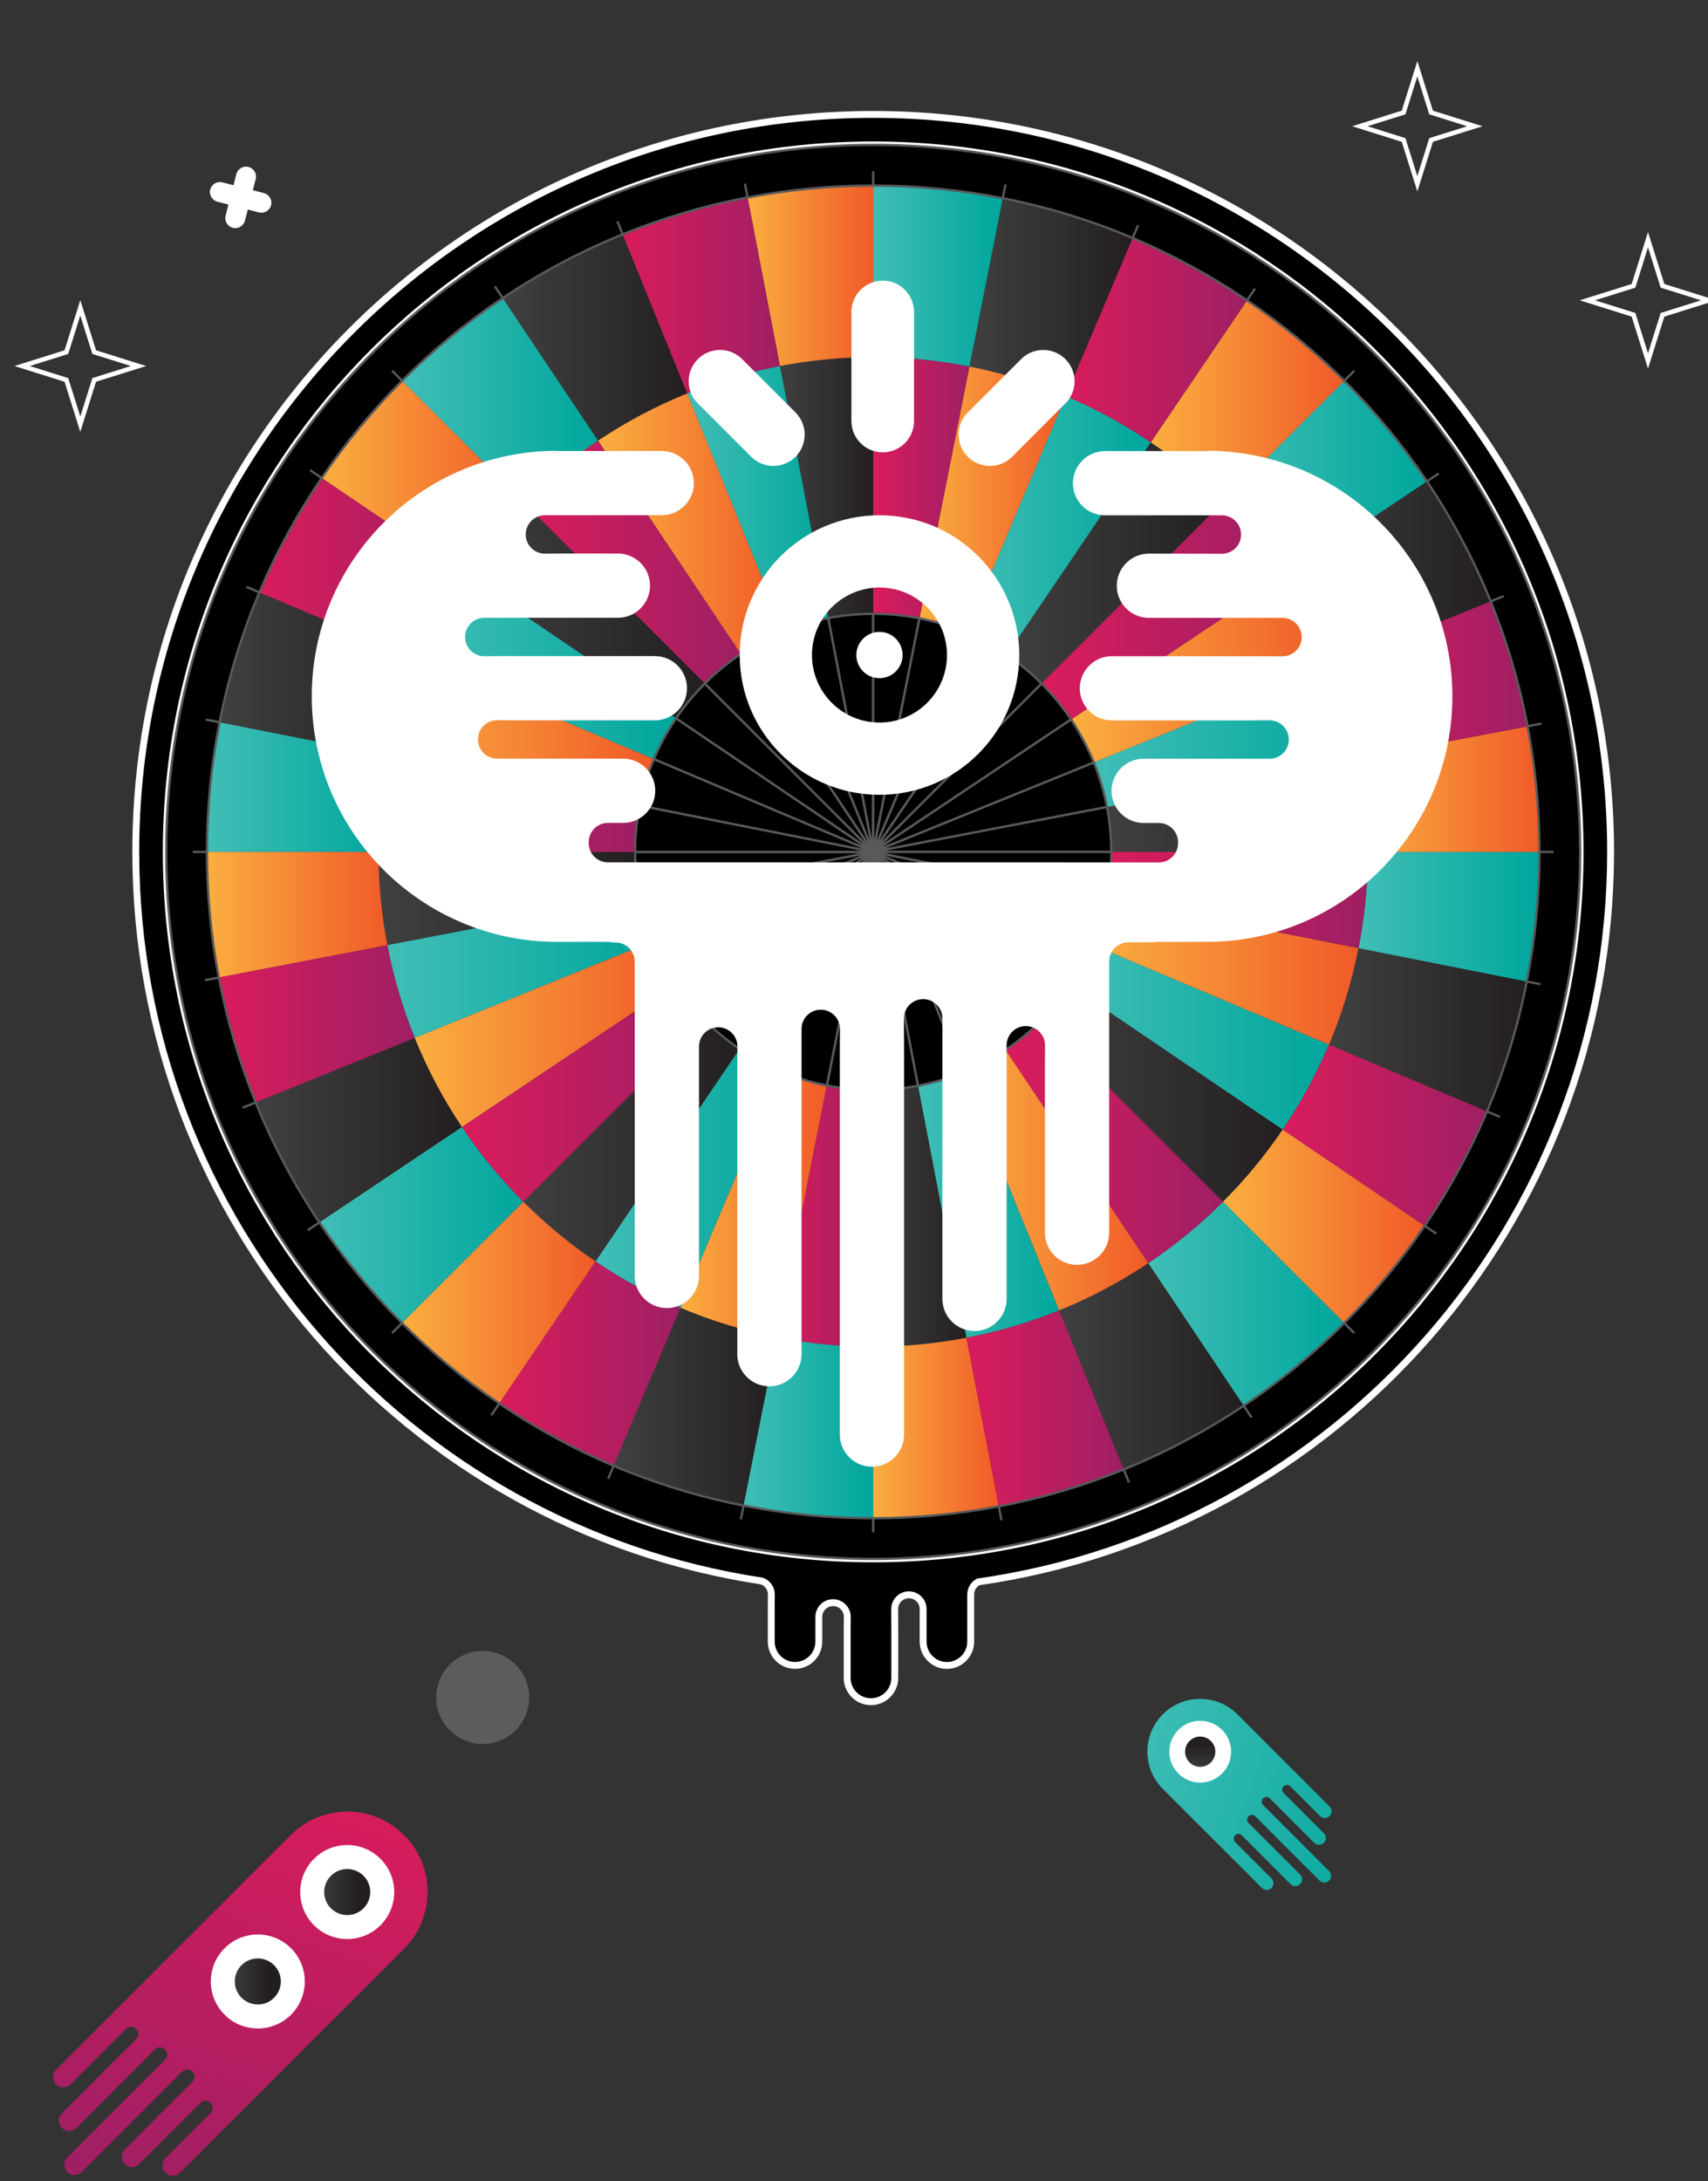 <svg xmlns="http://www.w3.org/2000/svg" width="744" height="950" viewBox="0 0 744 950" fill="none"><rect x="0" y="0" width="744" height="950" fill="#333333" stroke="none"/><g clip-path="url(#clip0_1357_122)"><path d="M701.571 371.049C701.571 193.648 557.762 49.836 380.357 49.836C202.959 49.836 59.143 193.648 59.143 371.049C59.143 531.955 177.462 665.229 331.842 688.621C334.251 689.469 335.99 691.739 335.99 694.435L335.948 699.687V715.011C335.948 720.725 340.599 725.371 346.308 725.371C352.026 725.371 356.673 720.725 356.673 715.011V704.234C356.673 700.818 359.451 698.034 362.873 698.034C366.29 698.034 369.076 700.818 369.076 704.229L369.027 709.409V730.824C369.027 736.536 373.677 741.183 379.391 741.183C385.106 741.183 389.755 736.536 389.755 730.824V709.404L389.713 700.818C389.713 697.4 392.486 694.619 395.913 694.619C399.326 694.619 402.113 697.4 402.113 700.818V715.028C402.113 720.74 406.759 725.392 412.473 725.392C418.187 725.392 422.832 720.74 422.832 715.028V694.445C422.832 692.084 424.171 690.054 426.112 689.002C581.847 666.793 701.571 532.912 701.571 371.049ZM380.357 678.979C210.29 678.979 72.427 541.112 72.427 371.049C72.427 200.982 210.289 63.119 380.357 63.119C550.426 63.119 688.287 200.981 688.287 371.049C688.287 541.111 550.427 678.979 380.357 678.979Z" fill="black" stroke="white" stroke-width="3" stroke-miterlimit="10"></path><path d="M181.814 287.102L112.98 258C105.357 276.005 99.518 294.946 95.639 314.594L168.959 329.133C171.837 314.539 176.159 300.476 181.814 287.102Z" fill="url(#paint0_linear_1357_122)"></path><path d="M464.294 172.508L493.401 103.668C475.402 96.047 456.456 90.209 436.809 86.334L422.273 159.651C436.86 162.531 450.931 166.847 464.294 172.508Z" fill="url(#paint1_linear_1357_122)"></path><path d="M299.343 171.352L271.234 102.065C252.793 109.555 235.286 118.878 218.963 129.825L260.511 191.935C272.639 183.809 285.641 176.914 299.343 171.352Z" fill="url(#paint2_linear_1357_122)"></path><path d="M580.053 290.033L649.342 261.925C641.846 243.482 632.524 225.981 621.576 209.651L559.465 251.211C567.598 263.334 574.492 276.34 580.053 290.033Z" fill="url(#paint3_linear_1357_122)"></path><path d="M461.367 570.746L489.468 640.031C507.913 632.543 525.423 623.218 541.752 612.273L500.185 550.163C488.065 558.287 475.06 565.184 461.367 570.746Z" fill="url(#paint4_linear_1357_122)"></path><path d="M591.749 412.965C588.873 427.553 584.556 441.622 578.895 454.989L647.734 484.097C655.355 466.091 661.192 447.148 665.068 427.499L591.749 412.965Z" fill="url(#paint5_linear_1357_122)"></path><path d="M180.658 452.062L111.369 480.168C118.861 498.612 128.18 516.113 139.12 532.441L201.242 490.882C193.116 478.76 186.215 465.751 180.658 452.062Z" fill="url(#paint6_linear_1357_122)"></path><path d="M296.414 569.584L267.303 638.426C285.312 646.047 304.252 651.887 323.898 655.759L338.438 582.442C323.852 579.562 309.781 575.246 296.414 569.584Z" fill="url(#paint7_linear_1357_122)"></path><path d="M380.356 267.346V155.545C366.457 155.545 352.895 156.91 339.736 159.423L360.812 269.213C367.141 268.006 373.672 267.346 380.356 267.346Z" fill="url(#paint8_linear_1357_122)"></path><path d="M307.031 297.72L227.971 218.666C218.352 228.289 209.646 238.826 201.975 250.117L294.518 312.855C298.205 307.419 302.401 302.35 307.031 297.72Z" fill="url(#paint9_linear_1357_122)"></path><path d="M484.053 371.049H595.856C595.856 357.156 594.486 343.584 591.98 330.424L482.191 351.5C483.398 357.831 484.053 364.357 484.053 371.049Z" fill="url(#paint10_linear_1357_122)"></path><path d="M453.686 297.72L532.736 218.66C523.12 209.041 512.58 200.34 501.285 192.664L438.547 285.209C443.978 288.902 449.052 293.088 453.686 297.72Z" fill="url(#paint11_linear_1357_122)"></path><path d="M453.688 444.373L532.737 523.431C542.365 513.809 551.07 503.272 558.742 491.981L466.194 429.243C462.505 434.675 458.307 439.744 453.688 444.373Z" fill="url(#paint12_linear_1357_122)"></path><path d="M276.659 371.049H164.854C164.854 384.944 166.219 398.51 168.728 411.67L278.522 390.594C277.309 384.262 276.659 377.733 276.659 371.049Z" fill="url(#paint13_linear_1357_122)"></path><path d="M380.355 474.746V586.546C394.25 586.546 407.812 585.181 420.977 582.67L399.899 472.885C393.564 474.093 387.04 474.746 380.355 474.746Z" fill="url(#paint14_linear_1357_122)"></path><path d="M307.029 444.373L227.969 523.431C237.594 533.053 248.131 541.76 259.423 549.431L322.161 456.885C316.729 453.196 311.661 449.004 307.029 444.373Z" fill="url(#paint15_linear_1357_122)"></path><path d="M380.357 155.545C394.706 155.545 408.711 156.979 422.274 159.651L436.81 86.334C418.548 82.735 399.675 80.83 380.357 80.83V155.545Z" fill="url(#paint16_linear_1357_122)"></path><path d="M260.512 191.935L218.964 129.825C203.188 140.393 188.518 152.459 175.139 165.833L227.971 218.667C237.903 208.736 248.812 199.783 260.512 191.935Z" fill="url(#paint17_linear_1357_122)"></path><path d="M591.75 412.965L665.068 427.5C668.672 409.24 670.577 390.367 670.577 371.049H595.858C595.858 385.396 594.425 399.404 591.75 412.965Z" fill="url(#paint18_linear_1357_122)"></path><path d="M559.465 251.21L621.576 209.65C611.013 193.881 598.947 179.205 585.572 165.832L532.734 218.66C542.669 228.599 551.616 239.502 559.465 251.21Z" fill="url(#paint19_linear_1357_122)"></path><path d="M201.243 490.883L139.121 532.442C149.695 548.208 161.76 562.887 175.139 576.262L227.971 523.431C218.042 513.496 209.088 502.592 201.243 490.883Z" fill="url(#paint20_linear_1357_122)"></path><path d="M338.44 582.441L323.9 655.758C342.166 659.363 361.04 661.267 380.358 661.267V586.545C366.009 586.546 352.005 585.113 338.44 582.441Z" fill="url(#paint21_linear_1357_122)"></path><path d="M164.854 371.049C164.854 356.701 166.287 342.695 168.961 329.133L95.641 314.594C92.043 332.86 90.141 351.731 90.141 371.049H164.854Z" fill="url(#paint22_linear_1357_122)"></path><path d="M500.188 550.163L541.755 612.273C557.52 601.705 572.196 589.638 585.573 576.265L532.736 523.43C522.811 533.362 511.899 542.314 500.188 550.163Z" fill="url(#paint23_linear_1357_122)"></path><path d="M360.813 269.213L339.737 159.423C325.741 162.093 312.237 166.115 299.344 171.352L341.374 274.954C347.576 272.437 354.079 270.502 360.813 269.213Z" fill="url(#paint24_linear_1357_122)"></path><path d="M294.519 312.855L201.976 250.117C194.112 261.695 187.331 274.068 181.816 287.101L284.821 330.654C287.474 324.381 290.734 318.428 294.519 312.855Z" fill="url(#paint25_linear_1357_122)"></path><path d="M482.194 351.5L591.982 330.424C589.308 316.434 585.291 302.925 580.055 290.033L476.457 332.062C478.972 338.268 480.901 344.766 482.194 351.5Z" fill="url(#paint26_linear_1357_122)"></path><path d="M438.547 285.209L501.285 192.664C489.713 184.801 477.338 178.028 464.295 172.508L420.752 275.508C427.025 278.166 432.98 281.425 438.547 285.209Z" fill="url(#paint27_linear_1357_122)"></path><path d="M399.9 472.885L420.978 582.67C434.971 580.001 448.47 575.983 461.369 570.746L419.333 467.143C413.139 469.662 406.636 471.598 399.9 472.885Z" fill="url(#paint28_linear_1357_122)"></path><path d="M466.191 429.242L558.738 491.98C566.603 480.404 573.365 468.029 578.892 454.989L475.896 411.444C473.238 417.717 469.974 423.67 466.191 429.242Z" fill="url(#paint29_linear_1357_122)"></path><path d="M278.522 390.594L168.729 411.67C171.407 425.664 175.427 439.168 180.661 452.062L284.263 410.031C281.746 403.824 279.81 397.326 278.522 390.594Z" fill="url(#paint30_linear_1357_122)"></path><path d="M322.162 456.885L259.424 549.431C271.002 557.293 283.377 564.065 296.415 569.584L339.962 466.584C333.688 463.928 327.734 460.667 322.162 456.885Z" fill="url(#paint31_linear_1357_122)"></path><path d="M380.358 155.545V80.83C361.646 80.83 343.364 82.619 325.643 86L339.738 159.423C352.897 156.91 366.459 155.545 380.358 155.545Z" fill="url(#paint32_linear_1357_122)"></path><path d="M227.971 218.666L175.139 165.832C162.184 178.791 150.449 192.977 140.115 208.186L201.975 250.118C209.646 238.826 218.353 228.289 227.971 218.666Z" fill="url(#paint33_linear_1357_122)"></path><path d="M595.856 371.049H670.575C670.575 352.34 668.777 334.058 665.401 316.331L591.98 330.424C594.486 343.584 595.856 357.156 595.856 371.049Z" fill="url(#paint34_linear_1357_122)"></path><path d="M532.737 218.66L585.575 165.832C572.616 152.872 558.431 141.143 543.221 130.807L501.285 192.664C512.581 200.34 523.121 209.041 532.737 218.66Z" fill="url(#paint35_linear_1357_122)"></path><path d="M532.738 523.431L585.576 576.266C598.531 563.307 610.267 549.121 620.597 533.912L558.742 491.98C551.07 503.271 542.366 513.809 532.738 523.431Z" fill="url(#paint36_linear_1357_122)"></path><path d="M380.357 586.546V661.268C399.062 661.268 417.352 659.479 435.072 656.094L420.979 582.67C407.814 585.181 394.252 586.546 380.357 586.546Z" fill="url(#paint37_linear_1357_122)"></path><path d="M164.855 371.049H90.143C90.143 389.757 91.932 408.041 95.314 425.765L168.729 411.67C166.22 398.51 164.855 384.943 164.855 371.049Z" fill="url(#paint38_linear_1357_122)"></path><path d="M227.971 523.431L175.139 576.262C188.099 589.221 202.285 600.957 217.493 611.285L259.424 549.431C248.133 541.76 237.597 533.053 227.971 523.431Z" fill="url(#paint39_linear_1357_122)"></path><path d="M284.82 330.654L181.815 287.101C176.16 300.475 171.837 314.539 168.961 329.132L278.637 350.876C280.018 343.855 282.095 337.084 284.82 330.654Z" fill="url(#paint40_linear_1357_122)"></path><path d="M341.375 274.953L299.345 171.351C285.642 176.914 272.64 183.808 260.512 191.934L322.691 284.859C328.522 280.949 334.783 277.629 341.375 274.953Z" fill="url(#paint41_linear_1357_122)"></path><path d="M476.458 332.063L580.056 290.034C574.495 276.341 567.601 263.335 559.468 251.211L466.551 313.38C470.456 319.213 473.778 325.475 476.458 332.063Z" fill="url(#paint42_linear_1357_122)"></path><path d="M420.752 275.508L464.295 172.508C450.932 166.847 436.861 162.531 422.274 159.652L400.525 269.326C407.54 270.709 414.317 272.787 420.752 275.508Z" fill="url(#paint43_linear_1357_122)"></path><path d="M419.334 467.144L461.37 570.747C475.062 565.184 488.068 558.288 500.187 550.164L438.023 457.242C432.186 461.148 425.928 464.467 419.334 467.144Z" fill="url(#paint44_linear_1357_122)"></path><path d="M475.898 411.444L578.894 454.989C584.555 441.622 588.873 427.552 591.748 412.965L482.077 391.221C480.7 398.236 478.615 405.006 475.898 411.444Z" fill="url(#paint45_linear_1357_122)"></path><path d="M284.262 410.03L180.66 452.061C186.217 465.75 193.118 478.759 201.244 490.882L294.166 428.714C290.253 422.882 286.941 416.624 284.262 410.03Z" fill="url(#paint46_linear_1357_122)"></path><path d="M339.963 466.584L296.416 569.584C309.784 575.246 323.854 579.562 338.44 582.441L360.185 472.769C353.166 471.387 346.398 469.31 339.963 466.584Z" fill="url(#paint47_linear_1357_122)"></path><path d="M339.738 159.423L325.643 86C306.798 89.6 288.601 95.016 271.236 102.064L299.345 171.351C312.238 166.115 325.742 162.093 339.738 159.423Z" fill="url(#paint48_linear_1357_122)"></path><path d="M201.974 250.117L140.114 208.185C129.527 223.773 120.41 240.442 112.98 257.999L181.814 287.101C187.329 274.068 194.11 261.695 201.974 250.117Z" fill="url(#paint49_linear_1357_122)"></path><path d="M591.982 330.424L665.403 316.331C661.809 297.489 656.392 279.289 649.344 261.925L580.055 290.033C585.291 302.925 589.309 316.434 591.982 330.424Z" fill="url(#paint50_linear_1357_122)"></path><path d="M501.286 192.664L543.222 130.807C527.632 120.218 510.96 111.104 493.404 103.668L464.297 172.508C477.339 178.028 489.714 184.801 501.286 192.664Z" fill="url(#paint51_linear_1357_122)"></path><path d="M420.979 582.67L435.072 656.094C453.918 652.498 472.114 647.085 489.469 640.031L461.369 570.746C448.472 575.983 434.973 580.001 420.979 582.67Z" fill="url(#paint52_linear_1357_122)"></path><path d="M558.738 491.98L620.592 533.912C631.177 518.326 640.292 501.655 647.732 484.098L578.892 454.99C573.365 468.029 566.603 480.404 558.738 491.98Z" fill="url(#paint53_linear_1357_122)"></path><path d="M168.727 411.67L95.312 425.765C98.907 444.61 104.322 462.807 111.37 480.168L180.66 452.062C175.425 439.168 171.404 425.664 168.727 411.67Z" fill="url(#paint54_linear_1357_122)"></path><path d="M259.425 549.431L217.494 611.285C233.079 621.876 249.749 630.989 267.305 638.426L296.416 569.584C283.377 564.064 271.002 557.293 259.425 549.431Z" fill="url(#paint55_linear_1357_122)"></path><path d="M380.357 267.346C387.259 267.346 394 268.036 400.525 269.325L422.274 159.651C408.711 156.978 394.706 155.545 380.357 155.545V267.346Z" fill="url(#paint56_linear_1357_122)"></path><path d="M278.637 350.877L168.961 329.133C166.287 342.695 164.854 356.701 164.854 371.049H276.66C276.659 364.142 277.345 357.401 278.637 350.877Z" fill="url(#paint57_linear_1357_122)"></path><path d="M466.55 313.379L559.467 251.21C551.618 239.502 542.671 228.599 532.737 218.66L453.688 297.72C458.46 302.501 462.766 307.748 466.55 313.379Z" fill="url(#paint58_linear_1357_122)"></path><path d="M322.69 284.859L260.511 191.934C248.812 199.783 237.903 208.736 227.969 218.665L307.029 297.719C311.808 292.943 317.056 288.635 322.69 284.859Z" fill="url(#paint59_linear_1357_122)"></path><path d="M438.023 457.241L500.187 550.163C511.9 542.314 522.81 533.362 532.736 523.431L453.686 444.373C448.906 449.156 443.658 453.462 438.023 457.241Z" fill="url(#paint60_linear_1357_122)"></path><path d="M484.055 371.049C484.055 377.952 483.366 384.692 482.078 391.221L591.749 412.965C594.424 399.404 595.857 385.396 595.857 371.049H484.055Z" fill="url(#paint61_linear_1357_122)"></path><path d="M294.164 428.715L201.242 490.883C209.087 502.592 218.041 513.496 227.97 523.431L307.03 444.373C302.248 439.592 297.942 434.351 294.164 428.715Z" fill="url(#paint62_linear_1357_122)"></path><path d="M360.184 472.77L338.439 582.441C352.004 585.113 366.008 586.545 380.356 586.545V474.745C373.452 474.746 366.709 474.055 360.184 472.77Z" fill="url(#paint63_linear_1357_122)"></path><path d="M380.357 371.048H380.355V371.05H380.357V371.048Z" fill="black" stroke="#58595B" stroke-miterlimit="10"></path><path d="M482.193 351.5C480.9 344.766 478.97 338.268 476.457 332.062L380.357 371.048L482.193 351.5Z" fill="black" stroke="#58595B" stroke-miterlimit="10"></path><path d="M380.357 371.049L294.518 312.856C290.733 318.428 287.473 324.381 284.82 330.655L380.357 371.049Z" fill="black" stroke="#58595B" stroke-miterlimit="10"></path><path d="M380.357 371.049L380.351 371.043L307.031 297.72C302.401 302.35 298.204 307.419 294.518 312.856L380.357 371.049Z" fill="black" stroke="#58595B" stroke-miterlimit="10"></path><path d="M322.691 284.859C317.056 288.634 311.808 292.943 307.031 297.719L380.351 371.042L322.691 284.859Z" fill="black" stroke="#58595B" stroke-miterlimit="10"></path><path d="M380.357 371.049V371.047L341.375 274.953C334.783 277.629 328.522 280.949 322.691 284.859L380.351 371.043L380.357 371.049Z" fill="black" stroke="#58595B" stroke-miterlimit="10"></path><path d="M284.821 330.654C282.095 337.084 280.019 343.855 278.637 350.877L380.358 371.049L284.821 330.654Z" fill="black" stroke="#58595B" stroke-miterlimit="10"></path><path d="M380.357 371.043L360.813 269.213C354.079 270.502 347.575 272.437 341.375 274.953L380.357 371.047V371.043Z" fill="black" stroke="#58595B" stroke-miterlimit="10"></path><path d="M276.658 371.049C276.658 377.734 277.307 384.262 278.52 390.594L380.35 371.049H276.658Z" fill="black" stroke="#58595B" stroke-miterlimit="10"></path><path d="M380.357 371.049L278.636 350.877C277.344 357.401 276.658 364.142 276.658 371.049H380.35H380.357Z" fill="black" stroke="#58595B" stroke-miterlimit="10"></path><path d="M380.357 371.049L466.549 313.379C462.765 307.748 458.459 302.501 453.686 297.72L380.357 371.047V371.049Z" fill="black" stroke="#58595B" stroke-miterlimit="10"></path><path d="M380.357 371.049H380.352L278.521 390.594C279.809 397.326 281.745 403.824 284.26 410.031L380.357 371.049Z" fill="black" stroke="#58595B" stroke-miterlimit="10"></path><path d="M453.686 297.72C449.052 293.088 443.978 288.903 438.546 285.209L380.357 371.047L453.686 297.72Z" fill="black" stroke="#58595B" stroke-miterlimit="10"></path><path d="M380.357 371.049L476.457 332.063C473.777 325.475 470.455 319.213 466.55 313.379L380.357 371.049Z" fill="black" stroke="#58595B" stroke-miterlimit="10"></path><path d="M380.357 267.346C373.672 267.346 367.141 268.006 360.812 269.213L380.357 371.043V267.346Z" fill="black" stroke="#58595B" stroke-miterlimit="10"></path><path d="M380.357 371.043L400.525 269.325C394 268.036 387.259 267.346 380.357 267.346V371.043Z" fill="black" stroke="#58595B" stroke-miterlimit="10"></path><path d="M380.357 371.049V371.047L438.546 285.209C432.98 281.425 427.025 278.166 420.751 275.508L380.357 371.049Z" fill="black" stroke="#58595B" stroke-miterlimit="10"></path><path d="M380.357 371.049L420.752 275.508C414.317 272.787 407.54 270.709 400.525 269.325L380.357 371.043V371.049Z" fill="black" stroke="#58595B" stroke-miterlimit="10"></path><path d="M284.262 410.03C286.942 416.624 290.254 422.882 294.166 428.715L380.358 371.049L284.262 410.03Z" fill="black" stroke="#58595B" stroke-miterlimit="10"></path><path d="M453.686 444.373C458.306 439.744 462.504 434.675 466.193 429.242L380.357 371.054L453.686 444.373Z" fill="black" stroke="#58595B" stroke-miterlimit="10"></path><path d="M419.334 467.144C425.928 464.467 432.186 461.149 438.023 457.242L380.357 371.054L419.334 467.144Z" fill="black" stroke="#58595B" stroke-miterlimit="10"></path><path d="M380.357 371.054L466.193 429.242C469.975 423.67 473.24 417.717 475.898 411.444L380.357 371.048V371.054Z" fill="black" stroke="#58595B" stroke-miterlimit="10"></path><path d="M380.357 371.049V371.054L438.023 457.242C443.658 453.463 448.906 449.157 453.686 444.374L380.357 371.055V371.049Z" fill="black" stroke="#58595B" stroke-miterlimit="10"></path><path d="M380.357 371.049H484.054C484.054 364.358 483.4 357.831 482.193 351.5L380.357 371.049Z" fill="black" stroke="#58595B" stroke-miterlimit="10"></path><path d="M380.357 371.049L475.898 411.445C478.615 405.007 480.7 398.237 482.078 391.221L380.357 371.049Z" fill="black" stroke="#58595B" stroke-miterlimit="10"></path><path d="M482.078 391.221C483.365 384.692 484.055 377.952 484.055 371.049H380.357L482.078 391.221Z" fill="black" stroke="#58595B" stroke-miterlimit="10"></path><path d="M380.356 371.049L322.162 456.885C327.734 460.667 333.688 463.928 339.962 466.584L380.356 371.049Z" fill="black" stroke="#58595B" stroke-miterlimit="10"></path><path d="M380.357 371.049L307.031 444.373C311.662 449.004 316.731 453.196 322.163 456.885L380.357 371.049Z" fill="black" stroke="#58595B" stroke-miterlimit="10"></path><path d="M380.356 371.049L294.164 428.715C297.942 434.351 302.248 439.592 307.03 444.373L380.356 371.049Z" fill="black" stroke="#58595B" stroke-miterlimit="10"></path><path d="M380.357 371.049V474.746C387.042 474.746 393.566 474.093 399.901 472.885L380.357 371.054V371.049Z" fill="black" stroke="#58595B" stroke-miterlimit="10"></path><path d="M380.357 371.054L399.901 472.885C406.636 471.598 413.139 469.662 419.334 467.144L380.357 371.054Z" fill="black" stroke="#58595B" stroke-miterlimit="10"></path><path d="M380.358 371.049L360.186 472.77C366.711 474.055 373.455 474.747 380.359 474.747V371.049H380.358Z" fill="black" stroke="#58595B" stroke-miterlimit="10"></path><path d="M380.358 371.049L339.963 466.584C346.399 469.31 353.166 471.387 360.185 472.77L380.358 371.049Z" fill="black" stroke="#58595B" stroke-miterlimit="10"></path><path d="M380.357 371.049V371.054V371.049Z" stroke="#58595B" stroke-miterlimit="10"></path><path d="M380.357 371.049H380.352H380.357Z" fill="black" stroke="#58595B" stroke-miterlimit="10"></path><path d="M380.357 371.048H380.355V371.05H380.357V371.048Z" fill="black" stroke="#58595B" stroke-miterlimit="10"></path><path d="M380.357 371.043V371.047V371.043Z" stroke="#58595B" stroke-miterlimit="10"></path><path d="M380.357 371.049L380.352 371.043L380.357 371.049Z" fill="black" stroke="#58595B" stroke-miterlimit="10"></path><path d="M380.357 371.049V371.054V371.049Z" fill="black" stroke="#58595B" stroke-miterlimit="10"></path><path d="M380.357 371.049V371.054V371.049Z" fill="black" stroke="#58595B" stroke-miterlimit="10"></path><path d="M380.357 371.049V371.043V371.049Z" fill="black" stroke="#58595B" stroke-miterlimit="10"></path><path d="M525.709 196.34L525.752 196.472H481.349C473.633 196.472 467.356 202.745 467.356 210.461C467.356 218.175 473.633 224.455 481.349 224.455H532.239C536.859 224.455 540.611 228.205 540.611 232.823C540.611 237.441 536.859 241.191 532.249 241.191L500.448 241.138C492.732 241.138 486.46 247.411 486.46 255.131C486.46 262.843 492.732 269.117 500.448 269.117H558.651C563.264 269.117 567.018 272.874 567.018 277.487C567.018 282.1 563.264 285.86 558.657 285.86L551.667 285.805H484.339C476.632 285.805 470.355 292.079 470.355 299.797C470.355 307.509 476.632 313.787 484.339 313.787H541.439L553.032 313.73C557.643 313.73 561.4 317.486 561.4 322.1C561.4 326.716 557.643 330.472 553.032 330.472H498.163C490.447 330.472 484.175 336.745 484.175 344.462C484.175 352.174 490.447 358.454 498.163 358.454H504.775C509.402 358.454 513.154 362.206 513.154 366.82V367.28C513.154 371.897 509.402 375.647 504.775 375.647L264.82 375.608C260.204 375.608 256.448 371.854 256.448 367.24V366.783C256.448 362.168 260.204 358.413 264.82 358.413H271.438C279.156 358.413 285.429 352.137 285.429 344.419C285.429 336.71 279.156 330.43 271.438 330.43H216.568C211.954 330.43 208.201 326.673 208.201 322.058C208.201 317.444 211.953 313.693 216.568 313.693L228.168 313.746H285.259C292.968 313.746 299.247 307.468 299.247 299.754C299.247 292.037 292.968 285.764 285.259 285.764H217.924L210.95 285.817C206.334 285.817 202.583 282.066 202.583 277.45C202.583 272.829 206.334 269.079 210.95 269.079H269.152C276.866 269.079 283.143 262.801 283.143 255.089C283.143 247.374 276.866 241.095 269.152 241.095H243.915L237.351 241.15C232.741 241.15 228.99 237.398 228.99 232.782C228.99 228.167 232.741 224.41 237.351 224.41H288.246C295.967 224.41 302.24 218.137 302.24 210.42C302.24 202.709 295.967 196.43 288.246 196.43H242.978C242.886 196.43 242.799 196.435 242.708 196.435L242.745 196.34C183.68 196.34 135.801 244.219 135.801 303.288C135.801 362.355 183.68 410.234 242.745 410.234H265.254C266.143 410.422 267.069 410.521 268.016 410.521L268.221 410.496C272.793 410.549 276.493 414.281 276.493 418.867V555.74C276.493 563.459 282.776 569.732 290.488 569.732C298.203 569.732 304.484 563.459 304.484 555.74V455.797C304.484 451.183 308.236 447.43 312.845 447.43C317.465 447.43 321.222 451.183 321.222 455.79L321.164 462.363V589.817C321.164 597.536 327.444 603.808 335.154 603.808C342.872 603.808 349.147 597.536 349.147 589.817V448.147C349.147 443.531 352.896 439.775 357.516 439.775C362.13 439.775 365.887 443.531 365.887 448.142L365.829 455.131V624.835C365.829 632.548 372.108 638.827 379.823 638.827C387.533 638.827 393.815 632.548 393.815 624.835V455.127L393.757 443.537C393.757 438.923 397.514 435.164 402.129 435.164C406.741 435.164 410.5 438.923 410.5 443.537V565.734C410.5 573.446 416.773 579.724 424.492 579.724C432.203 579.724 438.476 573.446 438.476 565.734V455.284C438.476 450.668 442.234 446.912 446.852 446.912C451.462 446.912 455.213 450.668 455.213 455.277L455.167 465.759V536.913C455.167 544.628 461.44 550.905 469.153 550.905C476.869 550.905 483.151 544.628 483.151 536.913V418.788C483.151 414.174 486.903 410.418 491.52 410.418H501.571C502.294 410.418 502.994 410.344 503.694 410.234H525.706C584.771 410.234 632.645 362.355 632.645 303.288C632.648 244.219 584.774 196.34 525.709 196.34Z" fill="white"></path><path d="M383.096 224.422C349.474 224.422 322.215 251.678 322.215 285.301C322.215 318.928 349.474 346.182 383.096 346.182C416.722 346.182 443.978 318.928 443.978 285.301C443.978 251.678 416.722 224.422 383.096 224.422ZM383.096 314.707C366.86 314.707 353.691 301.541 353.691 285.305C353.691 269.065 366.86 255.902 383.096 255.902C399.333 255.902 412.503 269.065 412.503 285.305C412.503 301.541 399.333 314.707 383.096 314.707Z" fill="white"></path><path d="M383.097 275.223C377.531 275.223 373.02 279.738 373.02 285.301C373.02 290.868 377.531 295.378 383.097 295.378C388.659 295.378 393.171 290.868 393.171 285.301C393.171 279.737 388.658 275.223 383.097 275.223Z" fill="white"></path><path d="M384.506 197.015C376.975 197.015 370.867 190.91 370.867 183.376V135.873C370.867 128.338 376.975 122.232 384.506 122.232C392.039 122.232 398.151 128.337 398.151 135.873V183.376C398.15 190.909 392.039 197.015 384.506 197.015Z" fill="white"></path><path d="M336.867 202.943C333.379 202.943 329.885 201.609 327.221 198.945L303.986 175.71C298.661 170.386 298.661 161.745 303.986 156.42C309.313 151.094 317.956 151.094 323.282 156.42L346.515 179.655C351.844 184.982 351.844 193.62 346.515 198.945C343.854 201.609 340.359 202.943 336.867 202.943Z" fill="white"></path><path d="M431.199 202.943C427.709 202.943 424.221 201.614 421.557 198.952C416.231 193.62 416.231 184.982 421.557 179.655L444.792 156.42C450.117 151.094 458.754 151.094 464.082 156.42C469.414 161.745 469.414 170.386 464.082 175.713L440.847 198.952C438.186 201.614 434.691 202.943 431.199 202.943Z" fill="white"></path><path d="M380.358 63.119C210.291 63.119 72.428 200.981 72.428 371.049C72.428 541.112 210.29 678.979 380.358 678.979C550.427 678.979 688.288 541.112 688.288 371.049C688.288 200.981 550.428 63.119 380.358 63.119ZM653.343 486.468L647.736 484.098C640.297 501.656 631.181 518.327 620.596 533.912C610.267 549.121 598.531 563.307 585.575 576.266C572.198 589.639 557.52 601.705 541.756 612.274C525.427 623.219 507.917 632.544 489.472 640.032C472.117 647.086 453.919 652.499 435.074 656.095C417.354 659.48 399.064 661.269 380.359 661.269C361.042 661.269 342.167 659.366 323.901 655.76C304.255 651.888 285.315 646.048 267.306 638.427C249.751 630.99 233.081 621.877 217.495 611.286C202.286 600.958 188.1 589.222 175.141 576.263C161.762 562.888 149.697 548.208 139.123 532.443C128.182 516.115 118.864 498.614 111.372 480.17C104.324 462.809 98.909 444.611 95.314 425.767C91.932 408.043 90.143 389.759 90.143 371.051C90.143 351.733 92.045 332.862 95.643 314.596C99.522 294.949 105.361 276.007 112.984 258.002C120.414 240.444 129.53 223.775 140.118 208.188C150.452 192.979 162.187 178.793 175.142 165.834C188.521 152.46 203.191 140.395 218.967 129.826C235.291 118.88 252.798 109.556 271.238 102.066C288.602 95.016 306.799 89.6 325.644 86C343.365 82.619 361.646 80.83 380.359 80.83C399.677 80.83 418.55 82.735 436.812 86.334C456.458 90.209 475.405 96.047 493.404 103.668C510.961 111.104 527.633 120.218 543.222 130.807C558.432 141.143 572.617 152.872 585.576 165.832C598.951 179.205 611.016 193.882 621.58 209.65C632.527 225.98 641.85 243.481 649.346 261.924C656.394 279.288 661.811 297.488 665.405 316.33C668.781 334.057 670.579 352.339 670.579 371.048C670.579 390.366 668.675 409.239 665.07 427.499C661.194 447.147 655.358 466.091 647.737 484.097L653.343 486.468Z" fill="black"></path><path d="M620.596 533.912C631.181 518.327 640.297 501.656 647.736 484.098L653.343 486.468L647.737 484.097C655.358 466.091 661.194 447.147 665.07 427.499M620.596 533.912L625.682 537.36M620.596 533.912C610.267 549.121 598.531 563.307 585.575 576.266M585.575 576.266L589.929 580.625M585.575 576.266C572.198 589.639 557.52 601.705 541.756 612.274M541.756 612.274L545.169 617.385M541.756 612.274C525.427 623.219 507.917 632.544 489.472 640.032M489.472 640.032L491.775 645.698M489.472 640.032C472.117 647.086 453.919 652.499 435.074 656.095M435.074 656.095L436.232 662.122M435.074 656.095C417.354 659.48 399.064 661.269 380.359 661.269M380.359 661.269V667.431M380.359 661.269C361.042 661.269 342.167 659.366 323.901 655.76M323.901 655.76L322.707 661.777M323.901 655.76C304.255 651.888 285.315 646.048 267.306 638.427M267.306 638.427L264.935 644.04M267.306 638.427C249.751 630.99 233.081 621.877 217.495 611.286M217.495 611.286L214.045 616.376M217.495 611.286C202.286 600.958 188.1 589.222 175.141 576.263M175.141 576.263L170.781 580.626M175.141 576.263C161.762 562.888 149.697 548.208 139.123 532.443M139.123 532.443L134.022 535.861M139.123 532.443C128.182 516.115 118.864 498.614 111.372 480.17M111.372 480.17L105.711 482.467M111.372 480.17C104.324 462.809 98.909 444.611 95.314 425.767M95.314 425.767L89.287 426.921M95.314 425.767C91.932 408.043 90.143 389.759 90.143 371.051M90.143 371.051H83.971M90.143 371.051C90.143 351.733 92.045 332.862 95.643 314.596M95.643 314.596L89.633 313.402M95.643 314.596C99.522 294.949 105.361 276.007 112.984 258.002M112.984 258.002L107.37 255.627M112.984 258.002C120.414 240.444 129.53 223.775 140.118 208.188M140.118 208.188L135.032 204.741M140.118 208.188C150.452 192.979 162.187 178.793 175.142 165.834M175.142 165.834L170.782 161.475M175.142 165.834C188.521 152.46 203.191 140.395 218.967 129.826M218.967 129.826L215.546 124.712M218.967 129.826C235.291 118.88 252.798 109.556 271.238 102.066M271.238 102.066L268.944 96.404M271.238 102.066C288.602 95.016 306.799 89.6 325.644 86M325.644 86L324.487 79.978M325.644 86C343.365 82.619 361.646 80.83 380.359 80.83M380.359 80.83V74.66M380.359 80.83C399.677 80.83 418.55 82.735 436.812 86.334M436.812 86.334L438.005 80.324M436.812 86.334C456.458 90.209 475.405 96.047 493.404 103.668M493.404 103.668L495.775 98.061M493.404 103.668C510.961 111.104 527.633 120.218 543.222 130.807M543.222 130.807L546.665 125.722M543.222 130.807C558.432 141.143 572.617 152.872 585.576 165.832M585.576 165.832L589.93 161.473M585.576 165.832C598.951 179.205 611.016 193.882 621.58 209.65M621.58 209.65L626.691 206.234M621.58 209.65C632.527 225.98 641.85 243.481 649.346 261.924M649.346 261.924L655.003 259.629M649.346 261.924C656.394 279.288 661.811 297.488 665.405 316.33M665.405 316.33L671.426 315.175M665.405 316.33C668.781 334.057 670.579 352.339 670.579 371.048M670.579 371.048H676.745M670.579 371.048C670.579 390.366 668.675 409.239 665.07 427.499M665.07 427.499L671.083 428.691M380.358 63.119C210.291 63.119 72.428 200.981 72.428 371.049C72.428 541.112 210.29 678.979 380.358 678.979C550.427 678.979 688.288 541.112 688.288 371.049C688.288 200.981 550.428 63.119 380.358 63.119Z" stroke="#58595B" stroke-miterlimit="10"></path><path d="M34.977 134.074L41.033 153.368L60.323 159.422L41.033 165.478L34.977 184.771L28.92 165.478L9.627 159.422L28.92 153.368L34.977 134.074Z" stroke="white" stroke-width="2" stroke-miterlimit="10" stroke-linecap="round"></path><path d="M717.864 104.395L724.183 124.497L744.28 130.805L724.183 137.11L717.864 157.22L711.558 137.11L691.457 130.805L711.558 124.497L717.864 104.395Z" stroke="white" stroke-width="2" stroke-miterlimit="10" stroke-linecap="round"></path><path d="M617.392 29.928L623.378 49L642.449 54.984L623.378 60.97L617.392 80.044L611.403 60.97L592.332 54.984L611.403 49L617.392 29.928Z" stroke="white" stroke-width="2" stroke-miterlimit="10" stroke-linecap="round"></path><path opacity="0.2" d="M195.946 753.66C188.039 745.754 188.039 732.927 195.946 725.014C203.857 717.112 216.681 717.112 224.592 725.014C232.504 732.926 232.504 745.753 224.588 753.66C216.677 761.572 203.856 761.572 195.946 753.66Z" fill="white"></path><path d="M106.7 96.098L107.951 91.271L112.777 92.519C115.105 93.12 117.478 91.722 118.079 89.398C118.68 87.071 117.279 84.698 114.955 84.096L110.129 82.847L111.375 78.02C111.977 75.697 110.579 73.322 108.251 72.72C105.926 72.117 103.552 73.517 102.953 75.843L101.702 80.67L96.873 79.422C94.55 78.821 92.179 80.22 91.577 82.545C90.975 84.872 92.373 87.243 94.696 87.845L99.524 89.094L98.275 93.921C97.677 96.246 99.077 98.619 101.402 99.223C103.728 99.823 106.1 98.425 106.7 96.098Z" fill="white"></path><path d="M176.028 799.301C162.379 785.651 140.246 785.651 126.596 799.301L24.415 901.483C22.666 903.234 22.666 906.069 24.415 907.819C26.164 909.57 29.006 909.575 30.757 907.823L51.788 886.79L53.135 885.443L54.858 883.719C56.087 882.49 58.083 882.485 59.301 883.715C60.533 884.944 60.533 886.933 59.308 888.158L57.713 889.735L26.97 920.479C25.225 922.224 25.219 925.057 26.968 926.813C28.722 928.558 31.557 928.558 33.306 926.818L66.4 893.724L67.476 892.646C68.708 891.415 70.696 891.415 71.924 892.646C73.156 893.876 73.15 895.86 71.922 897.089L70.227 898.763L29.298 939.695C27.547 941.442 27.548 944.284 29.298 946.035C31.045 947.787 33.887 947.783 35.636 946.031L76.57 905.101L79.349 902.294C80.58 901.064 82.569 901.064 83.796 902.294C85.022 903.517 85.028 905.511 83.796 906.741L83.036 907.501L54.327 936.214C52.578 937.96 52.578 940.798 54.327 942.55C56.076 944.298 58.914 944.298 60.665 942.55L85.98 917.232L87.301 915.912C88.529 914.682 90.524 914.685 91.749 915.912C92.98 917.141 92.98 919.132 91.749 920.359L89.211 922.875L72.05 940.034C70.299 941.787 70.299 944.623 72.05 946.373C73.799 948.126 76.635 948.121 78.384 946.373L176.027 848.732C189.675 835.081 189.675 812.948 176.028 799.301Z" fill="url(#paint64_linear_1357_122)"></path><path d="M165.723 838.553C157.729 846.549 144.766 846.553 136.773 838.557C128.774 830.559 128.779 817.598 136.773 809.611C144.762 801.615 157.729 801.615 165.723 809.606C173.717 817.602 173.717 830.559 165.723 838.553Z" fill="white"></path><path d="M144.153 816.995C140.237 820.91 140.233 827.257 144.153 831.177C148.07 835.09 154.417 835.088 158.335 831.173C162.251 827.255 162.251 820.91 158.337 816.995C154.421 813.079 148.073 813.075 144.153 816.995Z" fill="url(#paint65_linear_1357_122)"></path><path d="M126.773 877.502C118.779 885.499 105.821 885.499 97.825 877.507C89.829 869.507 89.829 856.548 97.827 848.559C105.812 840.563 118.779 840.563 126.773 848.559C134.767 856.553 134.767 869.511 126.773 877.502Z" fill="white"></path><path d="M105.208 855.94C101.288 859.86 101.288 866.205 105.208 870.124C109.123 874.04 115.473 874.036 119.389 870.12C123.304 866.205 123.304 859.86 119.389 855.944C115.472 852.029 109.123 852.024 105.208 855.94Z" fill="url(#paint66_linear_1357_122)"></path><path d="M506.521 746.67C497.55 755.639 497.55 770.184 506.523 779.156L549.673 822.306C550.821 823.456 552.689 823.46 553.839 822.31C554.987 821.158 554.989 819.29 553.839 818.14L540.019 804.318L539.13 803.431L537.997 802.298C537.188 801.487 537.188 800.181 537.995 799.374C538.802 798.569 540.108 798.569 540.915 799.378L541.952 800.425L562.155 820.628C563.305 821.778 565.167 821.78 566.319 820.628C567.467 819.482 567.467 817.614 566.321 816.462L544.573 794.718L543.86 794.005C543.057 793.198 543.053 791.888 543.864 791.077C544.671 790.272 545.979 790.276 546.784 791.081L547.886 792.198L574.786 819.1C575.936 820.248 577.802 820.248 578.95 819.1C580.102 817.948 580.1 816.08 578.95 814.93L552.05 788.032L550.202 786.2C549.393 785.393 549.393 784.087 550.202 783.277C551.009 782.472 552.321 782.472 553.126 783.277L553.626 783.777L572.499 802.652C573.649 803.8 575.509 803.8 576.663 802.652C577.815 801.498 577.813 799.636 576.663 798.486L560.021 781.844L559.156 780.979C558.345 780.168 558.349 778.856 559.154 778.051C559.961 777.246 561.273 777.246 562.08 778.055L563.73 779.719L575.009 791C576.161 792.15 578.029 792.152 579.177 791.002C580.327 789.852 580.323 787.986 579.173 786.836L539.009 746.67C530.036 737.699 515.491 737.697 506.521 746.67Z" fill="url(#paint67_linear_1357_122)"></path><path d="M532.321 753.441C537.575 758.695 537.579 767.216 532.323 772.472C527.069 777.726 518.548 777.724 513.298 772.472C508.042 767.218 508.042 758.695 513.296 753.443C518.55 748.188 527.067 748.188 532.321 753.441Z" fill="white"></path><path d="M518.145 767.619C520.719 770.191 524.893 770.193 527.467 767.619C530.039 765.041 530.041 760.869 527.467 758.297C524.889 755.725 520.719 755.723 518.145 758.297C515.573 760.869 515.569 765.043 518.145 767.619Z" fill="url(#paint68_linear_1357_122)"></path></g><defs><linearGradient id="paint0_linear_1357_122" x1="95.639" y1="293.566" x2="181.814" y2="293.566" gradientUnits="userSpaceOnUse"><stop stop-color="#404041"></stop><stop offset="1" stop-color="#231F20"></stop></linearGradient><linearGradient id="paint1_linear_1357_122" x1="422.274" y1="129.421" x2="493.402" y2="129.421" gradientUnits="userSpaceOnUse"><stop stop-color="#404041"></stop><stop offset="1" stop-color="#231F20"></stop></linearGradient><linearGradient id="paint2_linear_1357_122" x1="218.962" y1="146.999" x2="299.343" y2="146.999" gradientUnits="userSpaceOnUse"><stop stop-color="#404041"></stop><stop offset="1" stop-color="#231F20"></stop></linearGradient><linearGradient id="paint3_linear_1357_122" x1="559.465" y1="249.842" x2="649.342" y2="249.842" gradientUnits="userSpaceOnUse"><stop stop-color="#404041"></stop><stop offset="1" stop-color="#231F20"></stop></linearGradient><linearGradient id="paint4_linear_1357_122" x1="461.367" y1="595.098" x2="541.752" y2="595.098" gradientUnits="userSpaceOnUse"><stop stop-color="#404041"></stop><stop offset="1" stop-color="#231F20"></stop></linearGradient><linearGradient id="paint5_linear_1357_122" x1="578.894" y1="448.531" x2="665.067" y2="448.531" gradientUnits="userSpaceOnUse"><stop stop-color="#404041"></stop><stop offset="1" stop-color="#231F20"></stop></linearGradient><linearGradient id="paint6_linear_1357_122" x1="111.369" y1="492.252" x2="201.242" y2="492.252" gradientUnits="userSpaceOnUse"><stop stop-color="#404041"></stop><stop offset="1" stop-color="#231F20"></stop></linearGradient><linearGradient id="paint7_linear_1357_122" x1="267.302" y1="612.672" x2="338.438" y2="612.672" gradientUnits="userSpaceOnUse"><stop stop-color="#404041"></stop><stop offset="1" stop-color="#231F20"></stop></linearGradient><linearGradient id="paint8_linear_1357_122" x1="339.737" y1="212.379" x2="380.357" y2="212.379" gradientUnits="userSpaceOnUse"><stop stop-color="#404041"></stop><stop offset="1" stop-color="#231F20"></stop></linearGradient><linearGradient id="paint9_linear_1357_122" x1="201.975" y1="265.761" x2="307.031" y2="265.761" gradientUnits="userSpaceOnUse"><stop stop-color="#404041"></stop><stop offset="1" stop-color="#231F20"></stop></linearGradient><linearGradient id="paint10_linear_1357_122" x1="482.192" y1="350.736" x2="595.856" y2="350.736" gradientUnits="userSpaceOnUse"><stop stop-color="#404041"></stop><stop offset="1" stop-color="#231F20"></stop></linearGradient><linearGradient id="paint11_linear_1357_122" x1="438.546" y1="245.192" x2="532.735" y2="245.192" gradientUnits="userSpaceOnUse"><stop stop-color="#404041"></stop><stop offset="1" stop-color="#231F20"></stop></linearGradient><linearGradient id="paint12_linear_1357_122" x1="453.687" y1="476.336" x2="558.741" y2="476.336" gradientUnits="userSpaceOnUse"><stop stop-color="#404041"></stop><stop offset="1" stop-color="#231F20"></stop></linearGradient><linearGradient id="paint13_linear_1357_122" x1="164.853" y1="391.359" x2="278.521" y2="391.359" gradientUnits="userSpaceOnUse"><stop stop-color="#404041"></stop><stop offset="1" stop-color="#231F20"></stop></linearGradient><linearGradient id="paint14_linear_1357_122" x1="380.356" y1="529.715" x2="420.978" y2="529.715" gradientUnits="userSpaceOnUse"><stop stop-color="#404041"></stop><stop offset="1" stop-color="#231F20"></stop></linearGradient><linearGradient id="paint15_linear_1357_122" x1="227.969" y1="496.902" x2="322.161" y2="496.902" gradientUnits="userSpaceOnUse"><stop stop-color="#404041"></stop><stop offset="1" stop-color="#231F20"></stop></linearGradient><linearGradient id="paint16_linear_1357_122" x1="380.358" y1="120.241" x2="436.811" y2="120.241" gradientUnits="userSpaceOnUse"><stop stop-color="#41BEB6"></stop><stop offset="1" stop-color="#00A69C"></stop></linearGradient><linearGradient id="paint17_linear_1357_122" x1="175.138" y1="174.245" x2="260.511" y2="174.245" gradientUnits="userSpaceOnUse"><stop stop-color="#41BEB6"></stop><stop offset="1" stop-color="#00A69C"></stop></linearGradient><linearGradient id="paint18_linear_1357_122" x1="591.75" y1="399.274" x2="670.577" y2="399.274" gradientUnits="userSpaceOnUse"><stop stop-color="#41BEB6"></stop><stop offset="1" stop-color="#00A69C"></stop></linearGradient><linearGradient id="paint19_linear_1357_122" x1="532.735" y1="208.521" x2="621.576" y2="208.521" gradientUnits="userSpaceOnUse"><stop stop-color="#41BEB6"></stop><stop offset="1" stop-color="#00A69C"></stop></linearGradient><linearGradient id="paint20_linear_1357_122" x1="139.122" y1="533.572" x2="227.971" y2="533.572" gradientUnits="userSpaceOnUse"><stop stop-color="#41BEB6"></stop><stop offset="1" stop-color="#00A69C"></stop></linearGradient><linearGradient id="paint21_linear_1357_122" x1="323.9" y1="621.854" x2="380.358" y2="621.854" gradientUnits="userSpaceOnUse"><stop stop-color="#41BEB6"></stop><stop offset="1" stop-color="#00A69C"></stop></linearGradient><linearGradient id="paint22_linear_1357_122" x1="90.141" y1="342.821" x2="168.961" y2="342.821" gradientUnits="userSpaceOnUse"><stop stop-color="#41BEB6"></stop><stop offset="1" stop-color="#00A69C"></stop></linearGradient><linearGradient id="paint23_linear_1357_122" x1="500.187" y1="567.852" x2="585.574" y2="567.852" gradientUnits="userSpaceOnUse"><stop stop-color="#41BEB6"></stop><stop offset="1" stop-color="#00A69C"></stop></linearGradient><linearGradient id="paint24_linear_1357_122" x1="299.345" y1="217.188" x2="360.813" y2="217.188" gradientUnits="userSpaceOnUse"><stop stop-color="#41BEB6"></stop><stop offset="1" stop-color="#00A69C"></stop></linearGradient><linearGradient id="paint25_linear_1357_122" x1="181.816" y1="290.386" x2="294.519" y2="290.386" gradientUnits="userSpaceOnUse"><stop stop-color="#41BEB6"></stop><stop offset="1" stop-color="#00A69C"></stop></linearGradient><linearGradient id="paint26_linear_1357_122" x1="476.458" y1="320.767" x2="591.982" y2="320.767" gradientUnits="userSpaceOnUse"><stop stop-color="#41BEB6"></stop><stop offset="1" stop-color="#00A69C"></stop></linearGradient><linearGradient id="paint27_linear_1357_122" x1="420.752" y1="228.858" x2="501.285" y2="228.858" gradientUnits="userSpaceOnUse"><stop stop-color="#41BEB6"></stop><stop offset="1" stop-color="#00A69C"></stop></linearGradient><linearGradient id="paint28_linear_1357_122" x1="399.901" y1="524.906" x2="461.369" y2="524.906" gradientUnits="userSpaceOnUse"><stop stop-color="#41BEB6"></stop><stop offset="1" stop-color="#00A69C"></stop></linearGradient><linearGradient id="paint29_linear_1357_122" x1="466.192" y1="451.713" x2="578.893" y2="451.713" gradientUnits="userSpaceOnUse"><stop stop-color="#41BEB6"></stop><stop offset="1" stop-color="#00A69C"></stop></linearGradient><linearGradient id="paint30_linear_1357_122" x1="168.728" y1="421.328" x2="284.261" y2="421.328" gradientUnits="userSpaceOnUse"><stop stop-color="#41BEB6"></stop><stop offset="1" stop-color="#00A69C"></stop></linearGradient><linearGradient id="paint31_linear_1357_122" x1="259.424" y1="513.234" x2="339.962" y2="513.234" gradientUnits="userSpaceOnUse"><stop stop-color="#41BEB6"></stop><stop offset="1" stop-color="#00A69C"></stop></linearGradient><linearGradient id="paint32_linear_1357_122" x1="325.643" y1="120.127" x2="380.358" y2="120.127" gradientUnits="userSpaceOnUse"><stop stop-color="#FAAF40"></stop><stop offset="1" stop-color="#F05A28"></stop></linearGradient><linearGradient id="paint33_linear_1357_122" x1="140.115" y1="207.975" x2="227.971" y2="207.975" gradientUnits="userSpaceOnUse"><stop stop-color="#FAAF40"></stop><stop offset="1" stop-color="#F05A28"></stop></linearGradient><linearGradient id="paint34_linear_1357_122" x1="591.981" y1="343.69" x2="670.576" y2="343.69" gradientUnits="userSpaceOnUse"><stop stop-color="#FAAF40"></stop><stop offset="1" stop-color="#F05A28"></stop></linearGradient><linearGradient id="paint35_linear_1357_122" x1="501.286" y1="174.734" x2="585.575" y2="174.734" gradientUnits="userSpaceOnUse"><stop stop-color="#FAAF40"></stop><stop offset="1" stop-color="#F05A28"></stop></linearGradient><linearGradient id="paint36_linear_1357_122" x1="532.739" y1="534.123" x2="620.597" y2="534.123" gradientUnits="userSpaceOnUse"><stop stop-color="#FAAF40"></stop><stop offset="1" stop-color="#F05A28"></stop></linearGradient><linearGradient id="paint37_linear_1357_122" x1="380.358" y1="621.969" x2="435.073" y2="621.969" gradientUnits="userSpaceOnUse"><stop stop-color="#FAAF40"></stop><stop offset="1" stop-color="#F05A28"></stop></linearGradient><linearGradient id="paint38_linear_1357_122" x1="90.142" y1="398.406" x2="168.728" y2="398.406" gradientUnits="userSpaceOnUse"><stop stop-color="#FAAF40"></stop><stop offset="1" stop-color="#F05A28"></stop></linearGradient><linearGradient id="paint39_linear_1357_122" x1="175.139" y1="567.358" x2="259.424" y2="567.358" gradientUnits="userSpaceOnUse"><stop stop-color="#FAAF40"></stop><stop offset="1" stop-color="#F05A28"></stop></linearGradient><linearGradient id="paint40_linear_1357_122" x1="168.961" y1="318.989" x2="284.82" y2="318.989" gradientUnits="userSpaceOnUse"><stop stop-color="#FAAF40"></stop><stop offset="1" stop-color="#F05A28"></stop></linearGradient><linearGradient id="paint41_linear_1357_122" x1="260.512" y1="228.106" x2="341.375" y2="228.106" gradientUnits="userSpaceOnUse"><stop stop-color="#FAAF40"></stop><stop offset="1" stop-color="#F05A28"></stop></linearGradient><linearGradient id="paint42_linear_1357_122" x1="466.551" y1="291.636" x2="580.055" y2="291.636" gradientUnits="userSpaceOnUse"><stop stop-color="#FAAF40"></stop><stop offset="1" stop-color="#F05A28"></stop></linearGradient><linearGradient id="paint43_linear_1357_122" x1="400.526" y1="217.58" x2="464.295" y2="217.58" gradientUnits="userSpaceOnUse"><stop stop-color="#FAAF40"></stop><stop offset="1" stop-color="#F05A28"></stop></linearGradient><linearGradient id="paint44_linear_1357_122" x1="419.334" y1="513.994" x2="500.188" y2="513.994" gradientUnits="userSpaceOnUse"><stop stop-color="#FAAF40"></stop><stop offset="1" stop-color="#F05A28"></stop></linearGradient><linearGradient id="paint45_linear_1357_122" x1="475.899" y1="423.106" x2="591.749" y2="423.106" gradientUnits="userSpaceOnUse"><stop stop-color="#FAAF40"></stop><stop offset="1" stop-color="#F05A28"></stop></linearGradient><linearGradient id="paint46_linear_1357_122" x1="180.66" y1="450.457" x2="294.166" y2="450.457" gradientUnits="userSpaceOnUse"><stop stop-color="#FAAF40"></stop><stop offset="1" stop-color="#F05A28"></stop></linearGradient><linearGradient id="paint47_linear_1357_122" x1="296.416" y1="524.513" x2="360.185" y2="524.513" gradientUnits="userSpaceOnUse"><stop stop-color="#FAAF40"></stop><stop offset="1" stop-color="#F05A28"></stop></linearGradient><linearGradient id="paint48_linear_1357_122" x1="271.236" y1="128.676" x2="339.738" y2="128.676" gradientUnits="userSpaceOnUse"><stop stop-color="#D91C5C"></stop><stop offset="1" stop-color="#9E1F63"></stop></linearGradient><linearGradient id="paint49_linear_1357_122" x1="112.981" y1="247.644" x2="201.975" y2="247.644" gradientUnits="userSpaceOnUse"><stop stop-color="#D91C5C"></stop><stop offset="1" stop-color="#9E1F63"></stop></linearGradient><linearGradient id="paint50_linear_1357_122" x1="580.055" y1="296.174" x2="665.403" y2="296.174" gradientUnits="userSpaceOnUse"><stop stop-color="#D91C5C"></stop><stop offset="1" stop-color="#9E1F63"></stop></linearGradient><linearGradient id="paint51_linear_1357_122" x1="464.296" y1="148.166" x2="543.222" y2="148.166" gradientUnits="userSpaceOnUse"><stop stop-color="#D91C5C"></stop><stop offset="1" stop-color="#9E1F63"></stop></linearGradient><linearGradient id="paint52_linear_1357_122" x1="420.979" y1="613.42" x2="489.47" y2="613.42" gradientUnits="userSpaceOnUse"><stop stop-color="#D91C5C"></stop><stop offset="1" stop-color="#9E1F63"></stop></linearGradient><linearGradient id="paint53_linear_1357_122" x1="558.738" y1="494.451" x2="647.733" y2="494.451" gradientUnits="userSpaceOnUse"><stop stop-color="#D91C5C"></stop><stop offset="1" stop-color="#9E1F63"></stop></linearGradient><linearGradient id="paint54_linear_1357_122" x1="95.312" y1="445.919" x2="180.659" y2="445.919" gradientUnits="userSpaceOnUse"><stop stop-color="#D91C5C"></stop><stop offset="1" stop-color="#9E1F63"></stop></linearGradient><linearGradient id="paint55_linear_1357_122" x1="217.494" y1="593.928" x2="296.416" y2="593.928" gradientUnits="userSpaceOnUse"><stop stop-color="#D91C5C"></stop><stop offset="1" stop-color="#9E1F63"></stop></linearGradient><linearGradient id="paint56_linear_1357_122" x1="380.358" y1="212.435" x2="422.275" y2="212.435" gradientUnits="userSpaceOnUse"><stop stop-color="#D91C5C"></stop><stop offset="1" stop-color="#9E1F63"></stop></linearGradient><linearGradient id="paint57_linear_1357_122" x1="164.853" y1="350.091" x2="278.636" y2="350.091" gradientUnits="userSpaceOnUse"><stop stop-color="#D91C5C"></stop><stop offset="1" stop-color="#9E1F63"></stop></linearGradient><linearGradient id="paint58_linear_1357_122" x1="453.687" y1="266.019" x2="559.467" y2="266.019" gradientUnits="userSpaceOnUse"><stop stop-color="#D91C5C"></stop><stop offset="1" stop-color="#9E1F63"></stop></linearGradient><linearGradient id="paint59_linear_1357_122" x1="227.97" y1="244.827" x2="322.69" y2="244.827" gradientUnits="userSpaceOnUse"><stop stop-color="#D91C5C"></stop><stop offset="1" stop-color="#9E1F63"></stop></linearGradient><linearGradient id="paint60_linear_1357_122" x1="438.024" y1="497.268" x2="532.737" y2="497.268" gradientUnits="userSpaceOnUse"><stop stop-color="#D91C5C"></stop><stop offset="1" stop-color="#9E1F63"></stop></linearGradient><linearGradient id="paint61_linear_1357_122" x1="482.078" y1="392.007" x2="595.858" y2="392.007" gradientUnits="userSpaceOnUse"><stop stop-color="#D91C5C"></stop><stop offset="1" stop-color="#9E1F63"></stop></linearGradient><linearGradient id="paint62_linear_1357_122" x1="201.242" y1="476.072" x2="307.03" y2="476.072" gradientUnits="userSpaceOnUse"><stop stop-color="#D91C5C"></stop><stop offset="1" stop-color="#9E1F63"></stop></linearGradient><linearGradient id="paint63_linear_1357_122" x1="338.439" y1="529.658" x2="380.357" y2="529.658" gradientUnits="userSpaceOnUse"><stop stop-color="#D91C5C"></stop><stop offset="1" stop-color="#9E1F63"></stop></linearGradient><linearGradient id="paint64_linear_1357_122" x1="137.149" y1="774.177" x2="71.462" y2="961.848" gradientUnits="userSpaceOnUse"><stop stop-color="#D91C5C"></stop><stop offset="1" stop-color="#9E1F63"></stop></linearGradient><linearGradient id="paint65_linear_1357_122" x1="137.528" y1="824.082" x2="155.985" y2="824.082" gradientUnits="userSpaceOnUse"><stop stop-color="#404041"></stop><stop offset="1" stop-color="#231F20"></stop></linearGradient><linearGradient id="paint66_linear_1357_122" x1="98.581" y1="863.032" x2="117.037" y2="863.032" gradientUnits="userSpaceOnUse"><stop stop-color="#404041"></stop><stop offset="1" stop-color="#231F20"></stop></linearGradient><linearGradient id="paint67_linear_1357_122" x1="486.977" y1="762.218" x2="615.717" y2="810.013" gradientUnits="userSpaceOnUse"><stop stop-color="#41BEB6"></stop><stop offset="1" stop-color="#00A69C"></stop></linearGradient><linearGradient id="paint68_linear_1357_122" x1="522.806" y1="771.971" x2="522.806" y2="759.842" gradientUnits="userSpaceOnUse"><stop stop-color="#404041"></stop><stop offset="1" stop-color="#231F20"></stop></linearGradient><clipPath id="clip0_1357_122"><rect width="744" height="950" fill="white"></rect></clipPath></defs></svg>